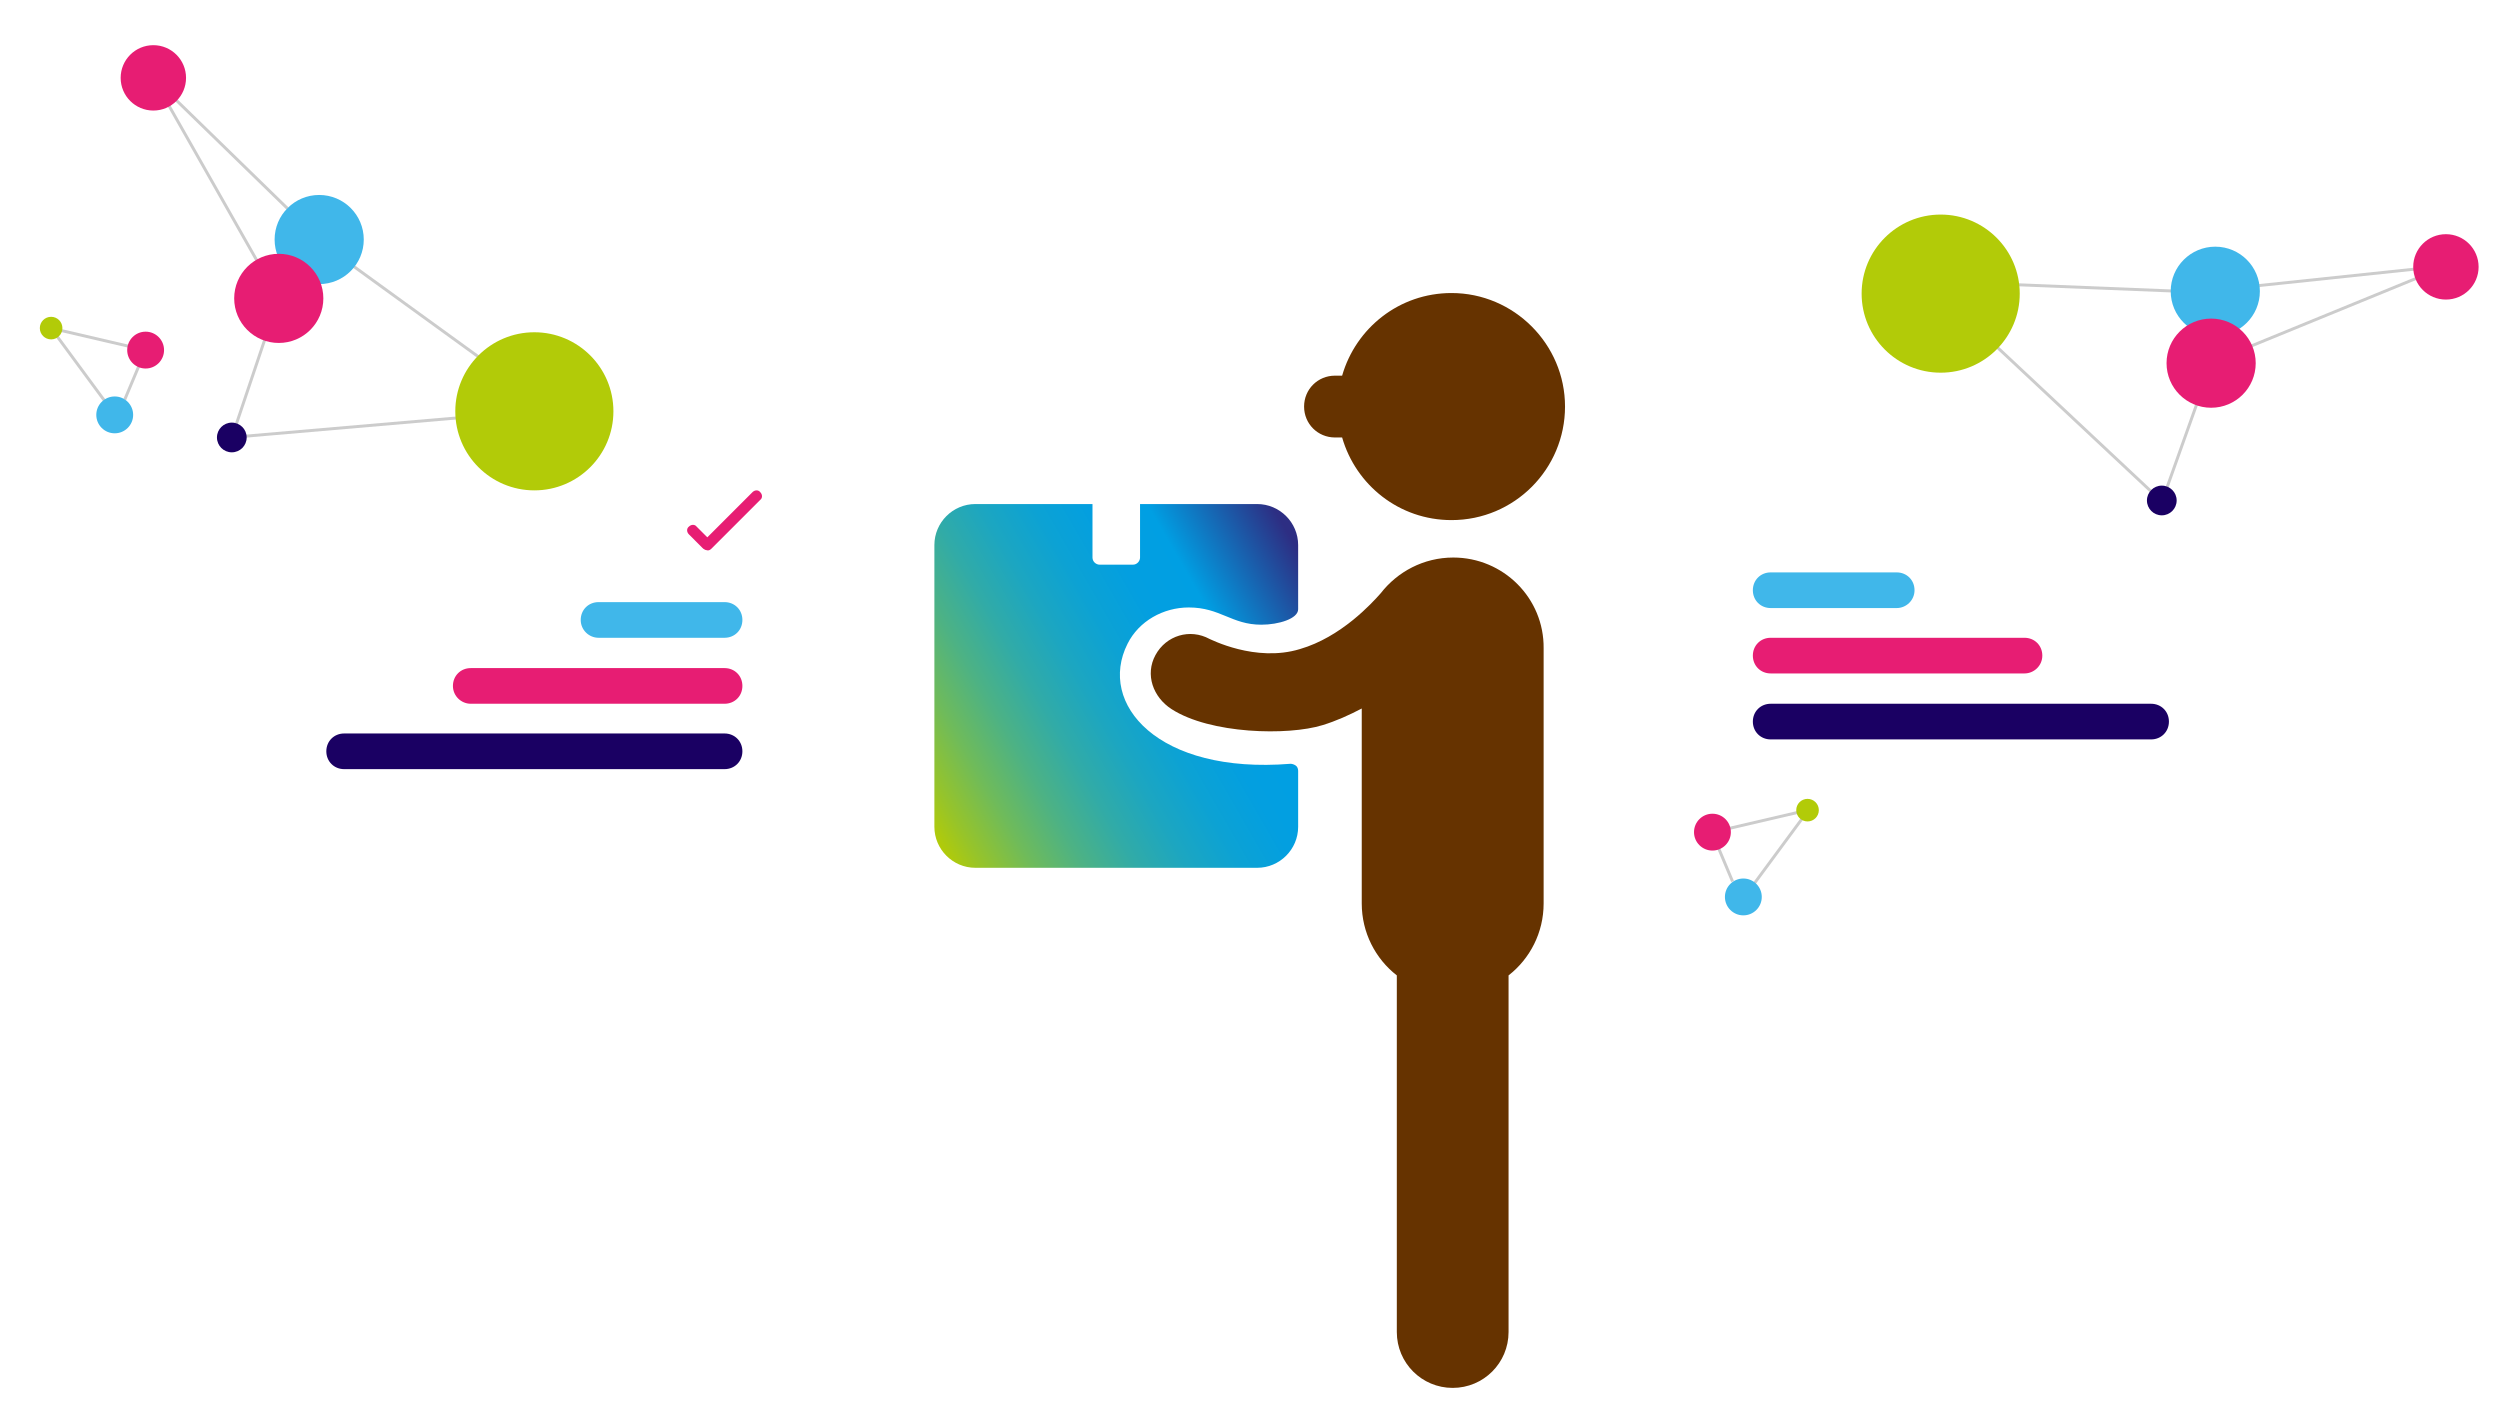 <?xml version="1.0" encoding="utf-8"?>
<!-- Generator: Adobe Illustrator 17.1.0, SVG Export Plug-In . SVG Version: 6.00 Build 0)  -->
<!DOCTYPE svg PUBLIC "-//W3C//DTD SVG 1.1//EN" "http://www.w3.org/Graphics/SVG/1.1/DTD/svg11.dtd">
<svg version="1.1" id="Calque_1" xmlns="http://www.w3.org/2000/svg" xmlns:xlink="http://www.w3.org/1999/xlink" x="0px" y="0px"
	 viewBox="0 0 420.6 238.2" style="enable-background:new 0 0 420.6 238.2;" xml:space="preserve">
<style type="text/css">
	.st0{fill:#663300;}
	.st1{fill:url(#SVGID_1_);}
	.st2{fill:#E71D73;}
	.st3{fill:#40B7EA;}
	.st4{fill:#1A0063;}
	.st5{fill:#CCCCCC;}
	.st6{fill:#B2CB08;}
</style>
<path class="st0" d="M244.2,49.3c-8.8,0-16.1,5.9-18.4,13.9h-1.2c-2.9,0-5.2,2.3-5.2,5.2c0,2.9,2.3,5.2,5.2,5.2h1.2
	c2.3,8,9.6,13.9,18.4,13.9c10.6,0,19.1-8.6,19.1-19.1C263.3,57.9,254.7,49.3,244.2,49.3z"/>
<path class="st0" d="M244.5,93.8c-5,0-9.4,2.4-12.2,6c-1.5,1.7-6.7,7.4-13.6,9.4c-7.5,2.3-15.1-1.7-15.2-1.7
	c-3.3-1.8-7.3-0.6-9.1,2.7c-1.8,3.3-0.4,7.1,2.7,9.1c6.5,4.2,19.6,4.5,25.4,2.7c2.3-0.7,4.5-1.7,6.6-2.8V152c0,4.9,2.3,9.3,5.9,12.1
	v60c0,5.2,4.2,9.4,9.4,9.4s9.4-4.2,9.4-9.4v-60c3.6-2.8,5.9-7.2,5.9-12.1v-42.9C259.8,100.6,252.9,93.8,244.5,93.8z"/>
<linearGradient id="SVGID_1_" gradientUnits="userSpaceOnUse" x1="153.818" y1="135.028" x2="221.827" y2="95.763">
	<stop  offset="0" style="stop-color:#B2CB08"/>
	<stop  offset="5.637699e-02" style="stop-color:#97C429"/>
	<stop  offset="0.15" style="stop-color:#6FBB5A"/>
	<stop  offset="0.246" style="stop-color:#4DB284"/>
	<stop  offset="0.343" style="stop-color:#31ABA7"/>
	<stop  offset="0.44" style="stop-color:#1CA6C1"/>
	<stop  offset="0.54" style="stop-color:#0CA2D4"/>
	<stop  offset="0.642" style="stop-color:#039FE0"/>
	<stop  offset="0.751" style="stop-color:#009FE3"/>
	<stop  offset="0.982" style="stop-color:#2D2E83"/>
</linearGradient>
<path class="st1" d="M200,102.2c5.3,0,7.2,2.9,12.2,2.9c2.9,0,6.2-1,6.2-2.6V91.7c0-3.8-3.1-6.9-6.9-6.9h-19.7v9
	c0,0.6-0.5,1.2-1.2,1.2H185c-0.6,0-1.2-0.5-1.2-1.2v-9h-19.7c-3.8,0-6.9,3.1-6.9,6.9v47.4c0,3.8,3.1,6.9,6.9,6.9h47.4
	c3.8,0,6.9-3.1,6.9-6.9v-9.4c0-0.3-0.1-0.7-0.4-0.9c-0.3-0.2-0.6-0.3-0.9-0.3c-22.3,1.8-32.5-10.1-27.4-20.2
	C191.6,104.5,195.7,102.2,200,102.2z"/>
<g>
	<g>
		<path class="st2" d="M119.1,92.6c-0.2,0-0.5-0.1-0.7-0.3c-0.4-0.4-0.4-1,0-1.3l8.2-8.2c0.4-0.4,1-0.4,1.3,0c0.4,0.4,0.4,1,0,1.3
			l-8.2,8.2C119.5,92.5,119.3,92.6,119.1,92.6z"/>
	</g>
	<g>
		<path class="st2" d="M118.9,92.5c-0.2,0-0.5-0.1-0.7-0.3l-2.3-2.3c-0.4-0.4-0.4-1,0-1.3c0.4-0.4,1-0.4,1.3,0l2.3,2.3
			c0.4,0.4,0.4,1,0,1.3C119.4,92.4,119.1,92.5,118.9,92.5z"/>
	</g>
</g>
<g>
	<g>
		<path class="st3" d="M319.1,102.3h-21.2c-1.7,0-3-1.3-3-3s1.3-3,3-3h21.2c1.7,0,3,1.3,3,3S320.7,102.3,319.1,102.3z"/>
	</g>
	<g>
		<path class="st2" d="M340.6,113.3h-42.7c-1.7,0-3-1.3-3-3s1.3-3,3-3h42.7c1.7,0,3,1.3,3,3S342.2,113.3,340.6,113.3z"/>
	</g>
	<g>
		<line class="st3" x1="361.9" y1="121.4" x2="297.9" y2="121.4"/>
		<path class="st4" d="M361.9,124.4h-64c-1.7,0-3-1.3-3-3s1.3-3,3-3h64c1.7,0,3,1.3,3,3S363.6,124.4,361.9,124.4z"/>
	</g>
</g>
<g>
	<g>
		<path class="st3" d="M100.7,107.3h21.2c1.7,0,3-1.3,3-3s-1.3-3-3-3h-21.2c-1.7,0-3,1.3-3,3S99.1,107.3,100.7,107.3z"/>
	</g>
	<g>
		<path class="st2" d="M79.2,118.4h42.7c1.7,0,3-1.3,3-3s-1.3-3-3-3H79.2c-1.7,0-3,1.3-3,3S77.6,118.4,79.2,118.4z"/>
	</g>
	<g>
		<line class="st3" x1="57.9" y1="126.4" x2="121.9" y2="126.4"/>
		<path class="st4" d="M57.9,129.4h64c1.7,0,3-1.3,3-3s-1.3-3-3-3h-64c-1.7,0-3,1.3-3,3S56.2,129.4,57.9,129.4z"/>
	</g>
</g>
<g>
	<g>
		
			<rect x="64.2" y="45.9" transform="matrix(8.595524e-02 0.996 -0.996 8.595524e-02 130.036 1.054)" class="st5" width="0.5" height="51"/>
		
			<rect x="42.7" y="49.6" transform="matrix(0.948 0.319 -0.319 0.948 21.961 -10.457)" class="st5" width="0.5" height="24.6"/>
		
			<rect x="14.9" y="31.4" transform="matrix(0.494 0.87 -0.87 0.494 45.912 -15.551)" class="st5" width="42.7" height="0.5"/>
		
			<rect x="21.3" y="23.8" transform="matrix(0.717 0.698 -0.698 0.717 27.298 -19.018)" class="st5" width="31.5" height="0.5"/>
		
			<rect x="55.7" y="56.4" transform="matrix(0.81 0.587 -0.587 0.81 47.68 -33.736)" class="st5" width="40.4" height="0.5"/>
	</g>
	<circle class="st3" cx="53.7" cy="40.3" r="7.5"/>
	<circle class="st2" cx="46.9" cy="50.2" r="7.5"/>
	<circle class="st4" cx="39" cy="73.6" r="2.5"/>
	<circle class="st6" cx="89.9" cy="69.2" r="13.3"/>
	<circle class="st2" cx="25.8" cy="13.1" r="5.5"/>
</g>
<g>
	<g>
		<rect x="5.5" y="61.1" transform="matrix(0.593 0.805 -0.805 0.593 54.749 14.447)" class="st5" width="15.3" height="0.5"/>
		<rect x="22.5" y="58.6" transform="matrix(0.922 0.387 -0.387 0.922 26.17 -3.894)" class="st5" width="0.5" height="9"/>
		<rect x="8.4" y="56.8" transform="matrix(0.974 0.227 -0.227 0.974 13.364 -2.261)" class="st5" width="16.4" height="0.5"/>
	</g>
	<circle class="st3" cx="19.3" cy="69.8" r="3.1"/>
	<circle class="st2" cx="24.5" cy="58.9" r="3.1"/>
	<circle class="st6" cx="8.6" cy="55.2" r="1.9"/>
</g>
<g>
	<g>
		
			<rect x="319.6" y="66.6" transform="matrix(0.73 0.684 -0.684 0.73 138.94 -217.88)" class="st5" width="51" height="0.5"/>
		
			<rect x="367.6" y="60.4" transform="matrix(0.942 0.336 -0.336 0.942 45.816 -119.394)" class="st5" width="0.5" height="24.6"/>
		
			<rect x="391.5" y="31.6" transform="matrix(0.379 0.925 -0.925 0.379 292.418 -329.625)" class="st5" width="0.5" height="42.7"/>
		
			<rect x="395.6" y="30.8" transform="matrix(0.105 0.994 -0.994 0.105 400.436 -351.976)" class="st5" width="0.5" height="31.5"/>
		
			<rect x="325" y="47.9" transform="matrix(0.999 4.015060e-02 -4.015060e-02 0.999 2.212 -13.822)" class="st5" width="40.4" height="0.5"/>
	</g>
	<circle class="st3" cx="372.7" cy="49" r="7.5"/>
	<circle class="st2" cx="372" cy="61.1" r="7.5"/>
	<circle class="st4" cx="363.7" cy="84.2" r="2.5"/>
	<circle class="st6" cx="326.5" cy="49.4" r="13.3"/>
	<circle class="st2" cx="411.5" cy="44.9" r="5.5"/>
</g>
<g>
	<g>
		
			<rect x="299.3" y="134.8" transform="matrix(0.805 0.594 -0.594 0.805 143.079 -150.017)" class="st5" width="0.5" height="15.3"/>
		
			<rect x="285.4" y="143.9" transform="matrix(0.387 0.922 -0.922 0.387 310.458 -178.923)" class="st5" width="9" height="0.5"/>
		
			<rect x="295.8" y="130" transform="matrix(0.227 0.974 -0.974 0.227 363.464 -181.556)" class="st5" width="0.5" height="16.4"/>
	</g>
	<circle class="st3" cx="293.3" cy="150.9" r="3.1"/>
	<circle class="st2" cx="288.1" cy="140" r="3.1"/>
	<circle class="st6" cx="304.1" cy="136.3" r="1.9"/>
</g>
</svg>
